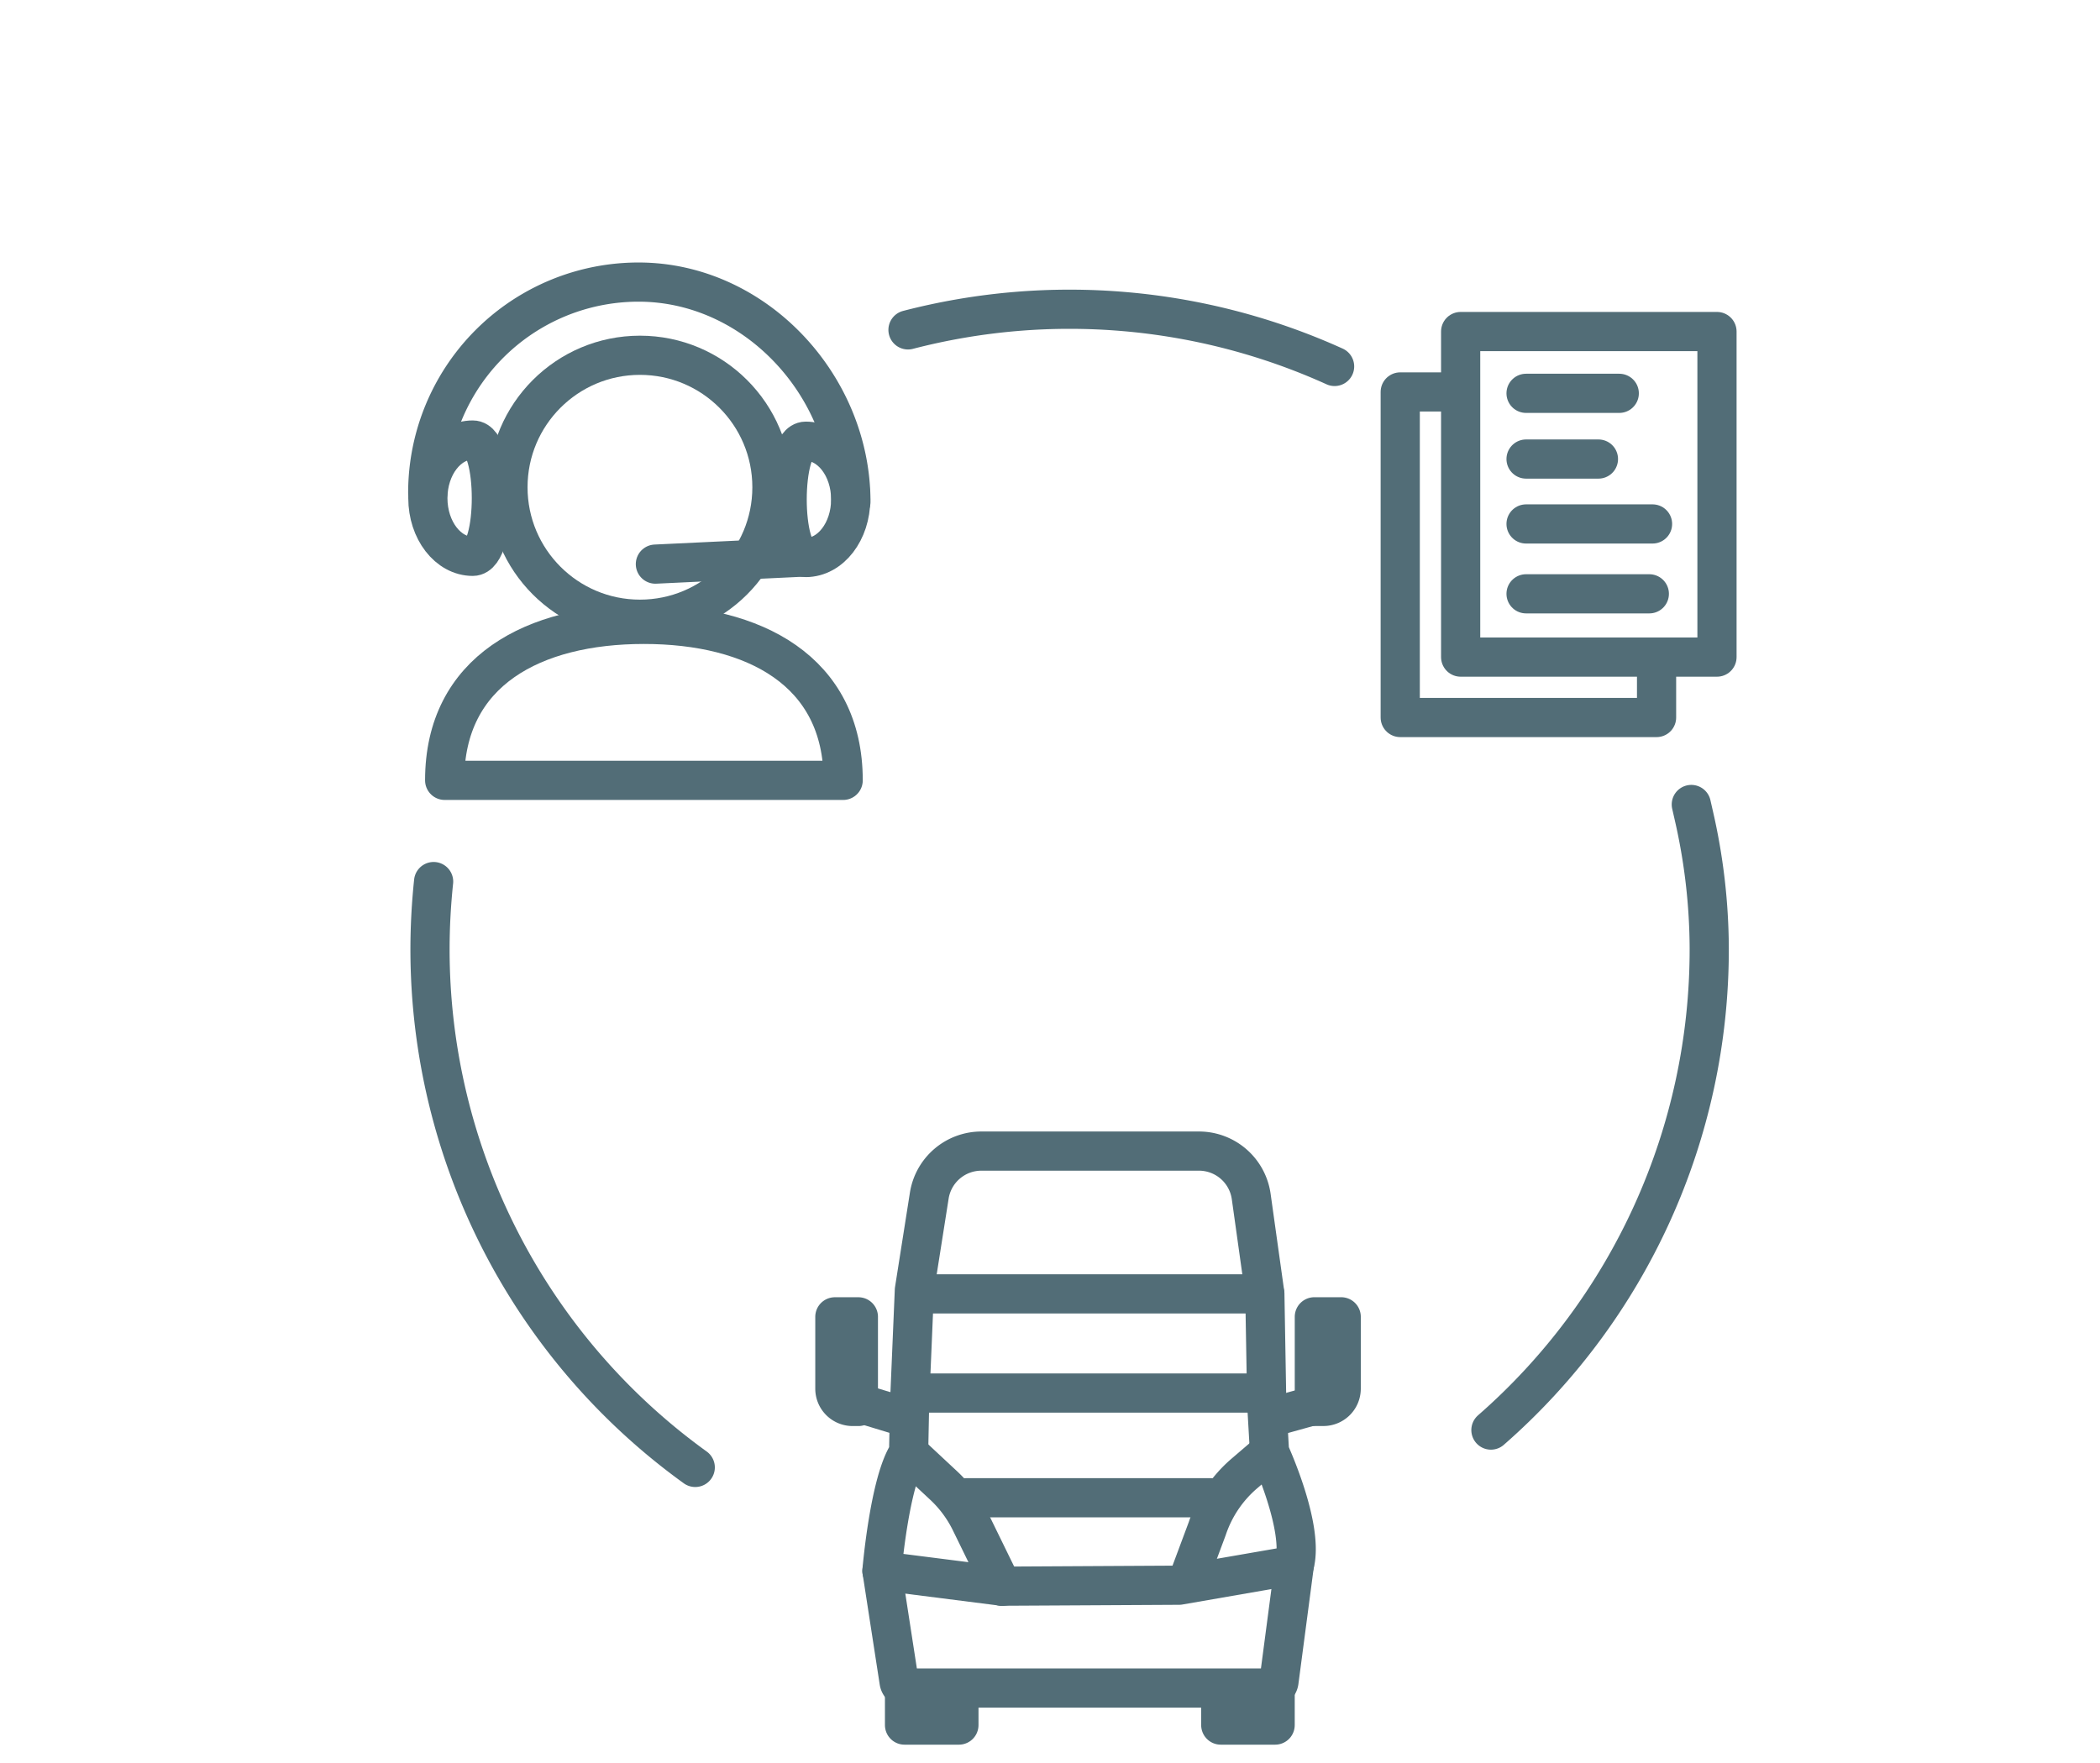 <svg id="Layer_1" data-name="Layer 1" xmlns="http://www.w3.org/2000/svg" viewBox="0 0 803.94 675"><defs><style>.cls-1{fill:none;stroke:#526d77;stroke-linecap:round;stroke-linejoin:round;stroke-width:15px;}</style></defs><path class="cls-1" d="M348.23,536.93l1.82-43,5.7-36.16a20.2,20.2,0,0,1,19.95-17.06H459a20.2,20.2,0,0,1,20,17.4l5.22,37.28.73,42.29L486,555.89s13.49,29.16,9.48,43.38l-44.11,7.65-67.8.37-45.94-5.84s2.92-34.63,10.21-45.2Z"/><path class="cls-1" d="M337.65,601.45l6.55,42.41a2.88,2.88,0,0,0,2.84,2.43H486.79a2.87,2.87,0,0,0,2.84-2.5l5.87-44.52"/><line class="cls-1" x1="487.32" y1="542.47" x2="506.71" y2="537.07"/><path class="cls-1" d="M503.17,504.16h10.28a0,0,0,0,1,0,0v27.51a6.8,6.8,0,0,1-6.8,6.8h-3.48a0,0,0,0,1,0,0V504.16A0,0,0,0,1,503.17,504.16Z"/><line class="cls-1" x1="346.21" y1="542.47" x2="325.52" y2="536.19"/><path class="cls-1" d="M319.61,504.16h2.21a6.8,6.8,0,0,1,6.8,6.8v27.51a0,0,0,0,1,0,0h-9a0,0,0,0,1,0,0V504.16A0,0,0,0,1,319.61,504.16Z" transform="translate(648.23 1042.64) rotate(-180)"/><line class="cls-1" x1="484.2" y1="495.37" x2="354.74" y2="495.37"/><line class="cls-1" x1="484.2" y1="533.35" x2="354.74" y2="533.35"/><line class="cls-1" x1="369.73" y1="573.44" x2="463.85" y2="573.44"/><path class="cls-1" d="M486,555.89l-9.69,8.31a47.72,47.72,0,0,0-14.16,21.09l-7.23,19.39"/><path class="cls-1" d="M347.86,556.25l13.42,12.52a47.7,47.7,0,0,1,10.32,14l12,24.57"/><rect class="cls-1" x="467.34" y="647.05" width="20.82" height="13.42"/><rect class="cls-1" x="346.28" y="647.05" width="20.82" height="13.42"/><path class="cls-1" d="M322.79,298.77H170.23c0-42,34.15-59.72,76.28-59.72S322.79,256.76,322.79,298.77Z"/><circle class="cls-1" cx="244.99" cy="186.55" r="50.53"/><path class="cls-1" d="M325.75,192.11c0-44.57-36.72-84.11-81.29-84.11a80.7,80.7,0,0,0-80.71,80.71"/><line class="cls-1" x1="250.9" y1="215.98" x2="309.26" y2="213.21"/><path class="cls-1" d="M181,213c-9.5,0-17.2-10-17.2-22.27s7.7-22.26,17.2-22.26S190.46,213,181,213Z"/><path class="cls-1" d="M308.46,168.92c9.51,0,17.21,10,17.21,22.27s-7.7,22.26-17.21,22.26S299,168.92,308.46,168.92Z"/><path class="cls-1" d="M570.77,547.52a244.31,244.31,0,0,0,83.57-184.24v-.39a230.14,230.14,0,0,0-5.92-50.76l-.94-4.12"/><path class="cls-1" d="M347.61,126.3a246,246,0,0,1,163.31,14"/><path class="cls-1" d="M266.16,561.82A244.54,244.54,0,0,1,164.62,363.28,249,249,0,0,1,166,337.52"/><polygon class="cls-1" points="657.31 251.58 559.18 251.58 559.18 126.93 628.67 126.93 657.31 126.93 657.31 154.3 657.31 251.58"/><polyline class="cls-1" points="634.18 252.49 634.18 274.71 536.05 274.71 536.05 150.06 558.62 150.06"/><line class="cls-1" x1="584.22" y1="150.59" x2="619.9" y2="150.59"/><line class="cls-1" x1="584.22" y1="175.75" x2="611.93" y2="175.75"/><line class="cls-1" x1="584.22" y1="200.6" x2="632.64" y2="200.6"/><line class="cls-1" x1="584.22" y1="227.35" x2="631.41" y2="227.35"/></svg>